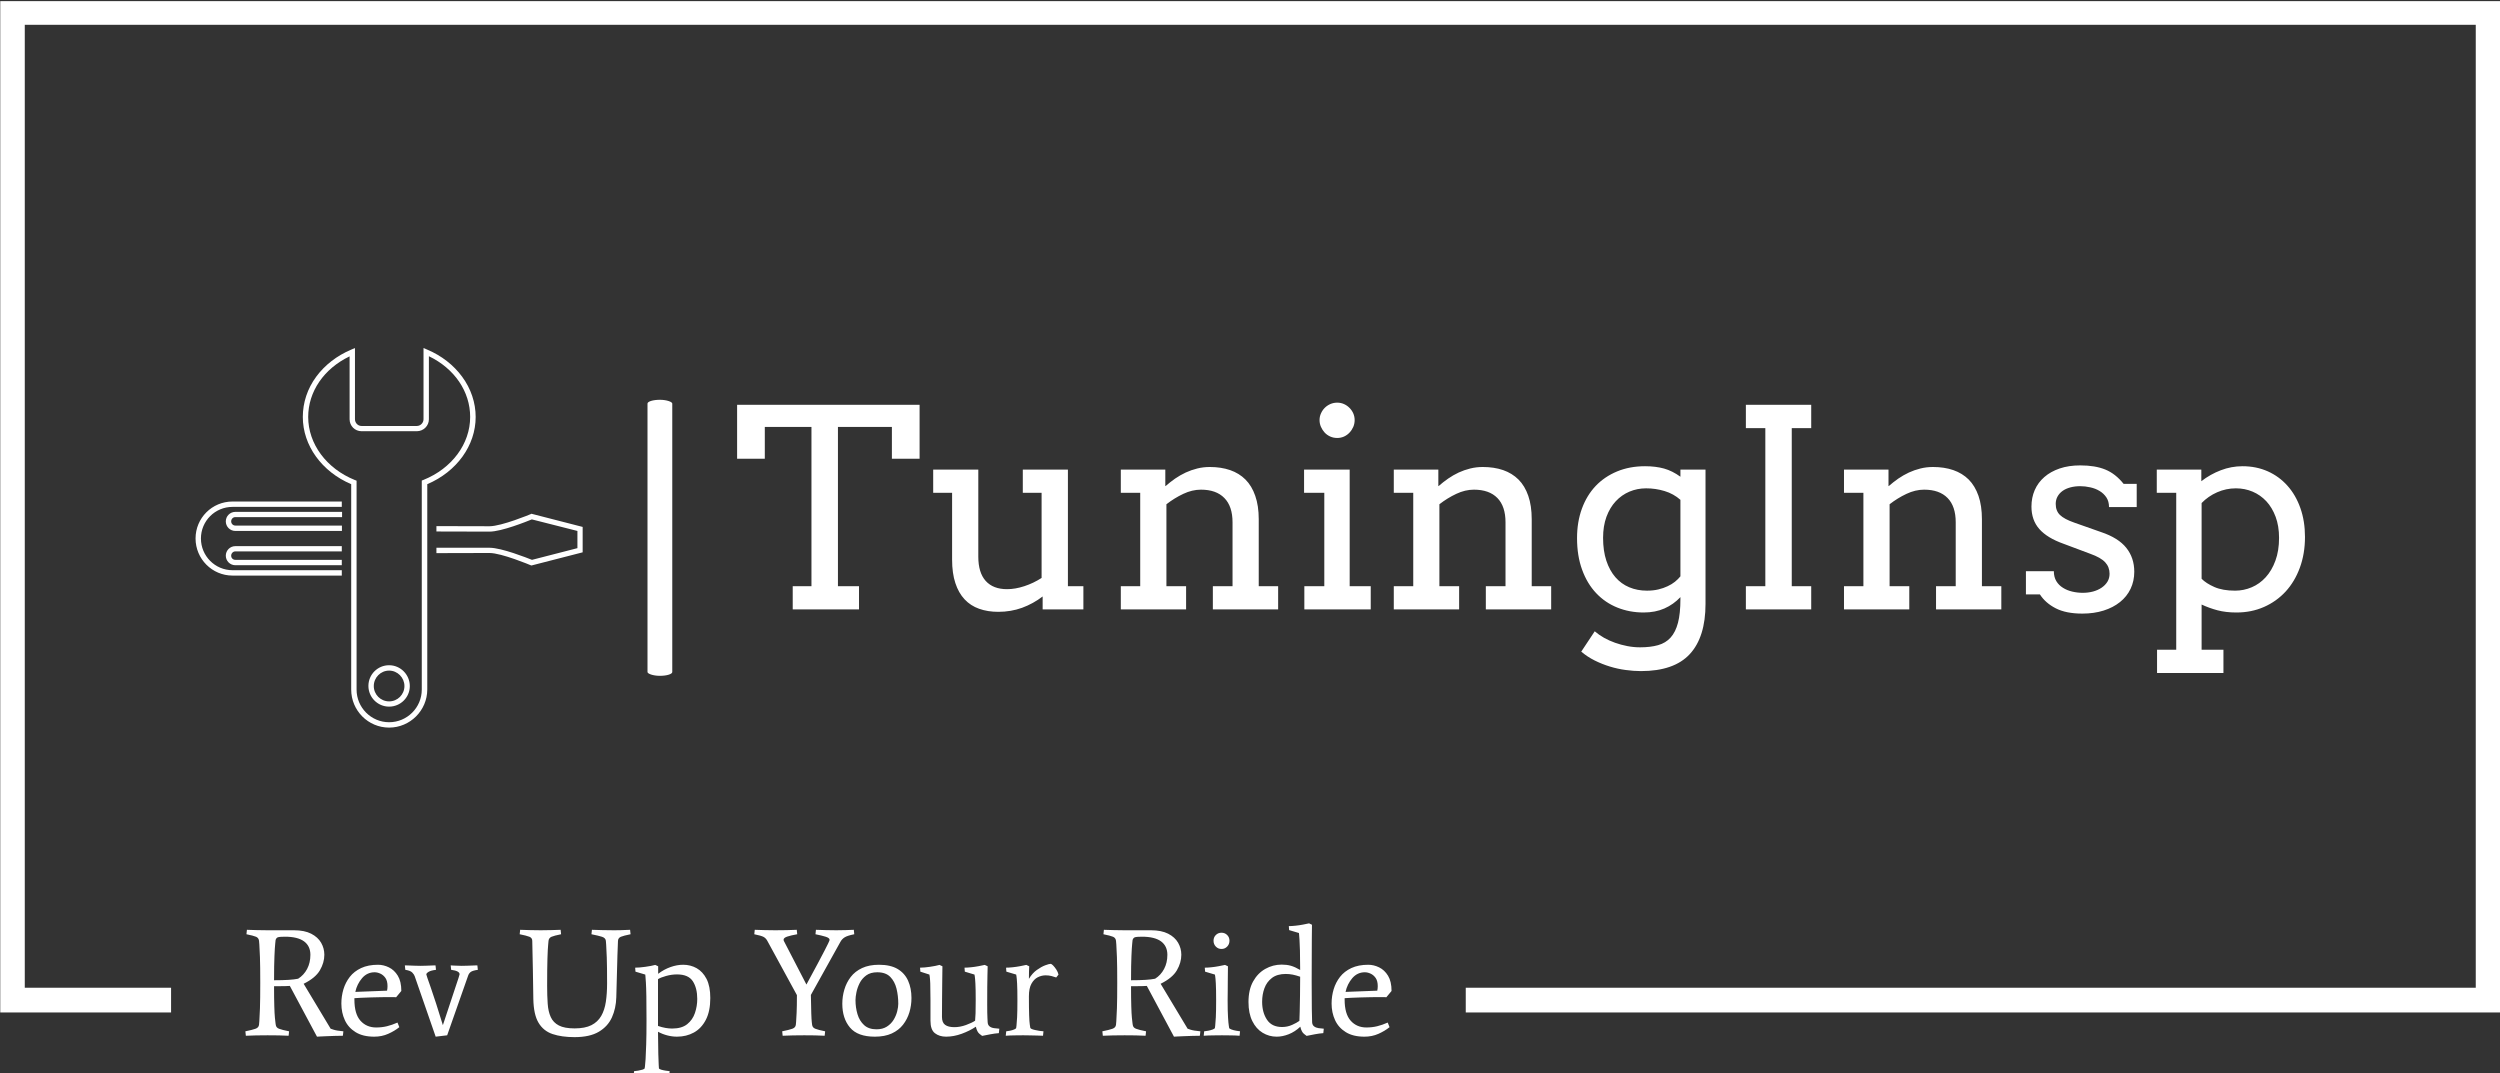 <svg xmlns="http://www.w3.org/2000/svg" version="1.1" xmlns:xlink="http://www.w3.org/1999/xlink" xmlns:svgjs="http://svgjs.dev/svgjs" width="1500" height="644" viewBox="0 0 1500 644"><rect x="0" y="0" width="1500" height="644" fill="#333333" stroke="none"/><g transform="matrix(1,0,0,1,0.16,0.685)"><svg viewBox="0 0 375 161" data-background-color="#ca3433" preserveAspectRatio="xMidYMid meet" height="644" width="1500" xmlns="http://www.w3.org/2000/svg" xmlns:xlink="http://www.w3.org/1999/xlink"><g id="tight-bounds" transform="matrix(1,0,0,1,-0.04,-0.171)"><svg viewBox="0 0 375.08 161.343" height="161.343" width="375.08"><g><svg></svg></g><g><svg viewBox="0 0 375.08 161.343" height="161.343" width="375.08"><g transform="matrix(1,0,0,1,-10.22,-47.663)"><path d="M10.22 199.537v-151.874h375.08v151.874h-155.217v-3.716h151.501v-144.442h-367.648v144.442h21.945l0 3.716z" fill="#ffffff" fill-rule="nonzero" stroke="none" stroke-width="1" stroke-linecap="butt" stroke-linejoin="miter" stroke-miterlimit="10" stroke-dasharray="" stroke-dashoffset="0" font-family="none" font-weight="none" font-size="none" text-anchor="none" style="mix-blend-mode: normal" data-fill-palette-color="tertiary"></path><g><path transform="translate(46.36,202.957) scale(0.46,0.46)" d="M11.35-3.45v0c0.067 0.633 0.427 1.073 1.08 1.32 0.647 0.253 1.737 0.53 3.27 0.83v0l-0.15 1.45c-1.067-0.067-2.15-0.107-3.25-0.12-1.1-0.02-2.3-0.03-3.6-0.03v0c-2.633 0-5 0.05-7.1 0.15v0l-0.15-1.45c1.5-0.3 2.6-0.577 3.3-0.83 0.7-0.247 1.083-0.687 1.15-1.32v0c0 0 0.033-0.393 0.1-1.18 0.067-0.78 0.133-2.163 0.2-4.15 0.067-1.98 0.1-4.753 0.1-8.32v0c0-3.6-0.033-6.393-0.1-8.38-0.067-1.98-0.133-3.363-0.2-4.15-0.067-0.78-0.1-1.17-0.1-1.17v0c-0.067-0.633-0.39-1.077-0.97-1.33-0.587-0.247-1.63-0.52-3.13-0.82v0l0.15-1.45c1.067 0.033 2.143 0.067 3.23 0.1 1.08 0.033 2.237 0.05 3.47 0.05v0h8.65c2.267 0 4.133 0.373 5.6 1.12 1.467 0.753 2.55 1.737 3.25 2.95 0.7 1.22 1.05 2.53 1.05 3.93v0c0 1.7-0.483 3.383-1.45 5.05-0.967 1.667-2.733 3.133-5.3 4.4v0l8.8 14.65c0 0 0.317 0.107 0.95 0.32 0.633 0.22 1.7 0.397 3.2 0.53v0l-0.15 1.45c-0.8 0-1.683 0.017-2.65 0.05-0.967 0.033-1.89 0.067-2.77 0.1-0.887 0.033-1.613 0.067-2.18 0.1-0.567 0.033-0.85 0.05-0.85 0.05v0l-8.85-16.55c-0.433 0.033-0.983 0.057-1.65 0.07-0.667 0.02-1.833 0.03-3.5 0.03v0c0 2.7 0.027 4.877 0.08 6.53 0.047 1.647 0.113 2.903 0.2 3.77 0.08 0.867 0.147 1.457 0.2 1.77 0.047 0.32 0.07 0.48 0.07 0.48zM18.65-18.45v0c1.233-0.767 2.21-1.827 2.93-3.18 0.713-1.347 1.07-2.887 1.07-4.62v0c0-1.9-0.69-3.36-2.07-4.38-1.387-1.013-3.463-1.52-6.23-1.52v0c-1.2 0-1.973 0.067-2.32 0.2-0.353 0.133-0.597 0.433-0.73 0.9v0c0 0-0.04 0.39-0.12 1.17-0.087 0.787-0.17 2.13-0.25 4.03-0.087 1.9-0.13 4.533-0.13 7.9v0c3.667 0 6.283-0.167 7.85-0.5zM51.05-4.15v0l0.6 1.5c-1.033 0.833-2.243 1.557-3.63 2.17-1.38 0.62-2.903 0.93-4.57 0.93v0c-2.467 0-4.49-0.493-6.07-1.48-1.587-0.98-2.753-2.287-3.5-3.92-0.753-1.633-1.13-3.433-1.13-5.4v0c0-1.6 0.223-3.15 0.67-4.65 0.453-1.5 1.147-2.85 2.08-4.05 0.933-1.2 2.167-2.16 3.7-2.88 1.533-0.713 3.367-1.07 5.5-1.07v0c1.2 0 2.383 0.283 3.55 0.85 1.167 0.567 2.133 1.473 2.9 2.72 0.767 1.253 1.15 2.913 1.15 4.98v0l-1.7 2.05c-0.133-0.033-0.36-0.05-0.68-0.05-0.313 0-0.703 0-1.17 0v0c-0.833 0-1.817 0.007-2.95 0.02-1.133 0.02-2.283 0.047-3.45 0.08-1.167 0.033-2.233 0.073-3.2 0.12-0.967 0.053-1.683 0.097-2.15 0.13v0 0.45c0 3.133 0.66 5.433 1.98 6.9 1.313 1.467 3.02 2.2 5.12 2.2v0c1.233 0 2.4-0.133 3.5-0.4 1.1-0.267 2.25-0.667 3.45-1.2zM47.8-16v0c0-1.133-0.223-2.027-0.67-2.68-0.453-0.647-1.003-1.12-1.65-1.42-0.653-0.3-1.28-0.45-1.88-0.45v0c-1.633 0-3 0.64-4.1 1.92-1.1 1.287-1.833 2.78-2.2 4.48v0l10.35-0.4c0.1-0.5 0.15-0.983 0.15-1.45zM60.45-19.85v0c0 0.133 0.493 1.59 1.48 4.37 0.98 2.787 2.287 6.847 3.92 12.18v0c1.767-5.4 3.117-9.477 4.05-12.23 0.933-2.747 1.4-4.203 1.4-4.37v0c0-0.733-0.917-1.217-2.75-1.45v0l-0.15-1.45c0 0 0.367 0.023 1.1 0.07 0.733 0.053 1.567 0.08 2.5 0.08v0c0.633 0 1.343-0.017 2.13-0.05 0.78-0.033 1.47-0.06 2.07-0.08 0.6-0.013 0.9-0.02 0.9-0.02v0l0.15 1.45c-1.167 0.167-1.95 0.407-2.35 0.72-0.4 0.32-0.683 0.747-0.85 1.28v0l-6.8 19.35-3.75 0.45-6.85-19.75c-0.133-0.367-0.4-0.76-0.8-1.18-0.4-0.413-1.15-0.703-2.25-0.87v0l-0.15-1.45c0 0 0.3 0.007 0.9 0.02 0.6 0.02 1.3 0.047 2.1 0.08 0.8 0.033 1.5 0.05 2.1 0.05v0c0.633 0 1.333-0.017 2.1-0.05 0.767-0.033 1.427-0.06 1.98-0.08 0.547-0.013 0.82-0.02 0.82-0.02v0l0.15 1.45c-1.1 0.133-1.9 0.35-2.4 0.65-0.5 0.3-0.75 0.583-0.75 0.85zM119-30.8v0c-0.067-0.633-0.49-1.077-1.27-1.33-0.787-0.247-1.93-0.52-3.43-0.82v0l0.15-1.45c1.067 0.033 2.21 0.067 3.43 0.1 1.213 0.033 2.437 0.05 3.67 0.05v0c0.833 0 1.517-0.007 2.05-0.02 0.533-0.02 1.043-0.04 1.53-0.06 0.48-0.013 1.07-0.037 1.77-0.07v0l0.15 1.45c-1.5 0.3-2.55 0.573-3.15 0.82-0.6 0.253-0.917 0.697-0.95 1.33v0c-0.133 3.067-0.233 6.14-0.3 9.22-0.067 3.087-0.15 6.163-0.25 9.23v0c-0.067 2.367-0.54 4.533-1.42 6.5-0.887 1.967-2.313 3.533-4.28 4.7-1.967 1.167-4.6 1.75-7.9 1.75v0c-2.8 0-5.19-0.333-7.17-1-1.987-0.667-3.513-1.893-4.58-3.68-1.067-1.78-1.633-4.353-1.7-7.72v0c-0.033-3.167-0.083-6.333-0.15-9.5-0.067-3.167-0.133-6.333-0.2-9.5v0c0-0.633-0.307-1.077-0.92-1.33-0.62-0.247-1.68-0.52-3.18-0.82v0l0.15-1.45c1.067 0.033 2.143 0.067 3.23 0.1 1.08 0.033 2.237 0.05 3.47 0.05v0c1.267 0 2.41-0.017 3.43-0.05 1.013-0.033 2.037-0.067 3.07-0.1v0l0.15 1.45c-1.5 0.3-2.54 0.573-3.12 0.82-0.587 0.253-0.913 0.697-0.98 1.33v0c0 0-0.04 0.433-0.12 1.3-0.087 0.867-0.163 2.357-0.23 4.47-0.067 2.12-0.1 5.097-0.1 8.93v0c0 2.133 0.06 4.057 0.18 5.77 0.113 1.72 0.447 3.18 1 4.38 0.547 1.2 1.43 2.117 2.65 2.75 1.213 0.633 2.92 0.95 5.12 0.95v0c2.267 0 4.093-0.35 5.48-1.05 1.38-0.7 2.447-1.7 3.2-3 0.747-1.3 1.253-2.85 1.52-4.65 0.267-1.8 0.4-3.8 0.4-6v0c0-3.6-0.033-6.4-0.1-8.4-0.067-2-0.133-3.41-0.2-4.23-0.067-0.813-0.1-1.22-0.1-1.22zM136-1.15v0c0.033 3.133 0.067 5.55 0.1 7.25 0.033 1.7 0.077 2.883 0.13 3.55 0.047 0.667 0.07 1.033 0.07 1.1v0c0.033 0.167 0.267 0.317 0.7 0.45 0.433 0.133 0.927 0.243 1.48 0.33 0.547 0.08 0.987 0.137 1.32 0.17v0l-0.15 1.45c-0.8-0.067-1.733-0.107-2.8-0.12-1.067-0.02-2.033-0.03-2.9-0.03v0c-0.833 0-1.823 0.01-2.97 0.03-1.153 0.013-2.13 0.053-2.93 0.12v0l0.15-1.45c0.367-0.033 0.81-0.09 1.33-0.17 0.513-0.087 0.987-0.197 1.42-0.33 0.433-0.133 0.667-0.283 0.7-0.45v0c0 0 0.033-0.217 0.1-0.65 0.067-0.433 0.133-1.217 0.2-2.35 0.067-1.133 0.133-2.723 0.2-4.77 0.067-2.053 0.1-4.68 0.1-7.88v0c0-3.233-0.017-5.833-0.05-7.8-0.033-1.967-0.083-3.467-0.15-4.5-0.067-1.033-0.117-1.727-0.15-2.08-0.033-0.347-0.05-0.52-0.05-0.52v0l-3.2-0.95-0.1-1.3c0.9 0 2.01-0.093 3.33-0.28 1.313-0.18 2.387-0.387 3.22-0.62v0l0.95 0.45v2.45c1.267-0.967 2.61-1.7 4.03-2.2 1.413-0.5 2.787-0.75 4.12-0.75v0c1.6 0 3.067 0.373 4.4 1.12 1.333 0.753 2.41 1.92 3.23 3.5 0.813 1.587 1.22 3.663 1.22 6.23v0c0 2.867-0.483 5.233-1.45 7.1-0.967 1.867-2.267 3.25-3.9 4.15-1.633 0.9-3.467 1.35-5.5 1.35v0c-1.033 0-2.073-0.133-3.12-0.4-1.053-0.267-2.08-0.667-3.08-1.2zM136-18.3v0 15.25c0.867 0.3 1.683 0.517 2.45 0.65 0.767 0.133 1.483 0.2 2.15 0.2v0c2.1 0 3.743-0.477 4.93-1.43 1.18-0.947 2.02-2.163 2.52-3.65 0.5-1.48 0.75-3.003 0.75-4.57v0c0-2.367-0.483-4.293-1.45-5.78-0.967-1.48-2.683-2.22-5.15-2.22v0c-1.167 0-2.35 0.167-3.55 0.5-1.2 0.333-2.083 0.683-2.65 1.05zM177.05-30.75l7.35 14.2c1.5-2.767 2.727-5.043 3.68-6.83 0.947-1.78 1.687-3.187 2.22-4.22 0.533-1.033 0.917-1.793 1.15-2.28 0.233-0.48 0.377-0.797 0.43-0.95 0.047-0.147 0.07-0.253 0.07-0.32v0c0-0.4-0.433-0.733-1.3-1-0.867-0.267-1.967-0.533-3.3-0.8v0l0.15-1.45c1.067 0.033 2.133 0.067 3.2 0.1 1.067 0.033 2.217 0.05 3.45 0.05v0c1.267 0 2.277-0.017 3.03-0.05 0.747-0.033 1.637-0.067 2.67-0.1v0l0.15 1.45c-1.5 0.3-2.54 0.633-3.12 1-0.587 0.367-1.047 0.85-1.38 1.45v0l-9.65 17.35c0.033 2.567 0.077 4.55 0.13 5.95 0.047 1.4 0.103 2.373 0.17 2.92 0.067 0.553 0.1 0.83 0.1 0.83v0c0.067 0.633 0.417 1.073 1.05 1.32 0.633 0.253 1.7 0.53 3.2 0.83v0l-0.15 1.45c-1.033-0.067-2.083-0.107-3.15-0.12-1.067-0.02-2.233-0.03-3.5-0.03v0c-2.6 0-4.95 0.05-7.05 0.15v0l-0.15-1.45c1.5-0.3 2.6-0.577 3.3-0.83 0.7-0.247 1.083-0.687 1.15-1.32v0c0 0 0.027-0.283 0.08-0.85 0.047-0.567 0.103-1.56 0.17-2.98 0.067-1.413 0.1-3.353 0.1-5.82v0l-9.65-17.7c-0.3-0.567-0.707-0.993-1.22-1.28-0.52-0.28-1.53-0.57-3.03-0.87v0l0.15-1.45c1.067 0.033 2.133 0.067 3.2 0.1 1.067 0.033 2.217 0.05 3.45 0.05v0c2.6 0 4.95-0.05 7.05-0.15v0l0.15 1.45c-1.333 0.233-2.407 0.483-3.22 0.75-0.82 0.267-1.23 0.617-1.23 1.05v0c0 0.067 0.01 0.133 0.03 0.2 0.013 0.067 0.037 0.133 0.07 0.2zM218.65-12.15v0c0 1.6-0.223 3.15-0.67 4.65-0.453 1.5-1.147 2.85-2.08 4.05-0.933 1.2-2.157 2.15-3.67 2.85-1.52 0.7-3.363 1.05-5.53 1.05v0c-3.733 0-6.433-0.993-8.1-2.98-1.667-1.98-2.5-4.57-2.5-7.77v0c0-1.6 0.227-3.15 0.68-4.65 0.447-1.5 1.137-2.86 2.07-4.08 0.933-1.213 2.167-2.18 3.7-2.9 1.533-0.713 3.367-1.07 5.5-1.07v0c2.5 0 4.527 0.457 6.08 1.37 1.547 0.92 2.687 2.197 3.42 3.83 0.733 1.633 1.1 3.517 1.1 5.65zM214.35-10.3v0c0-1.7-0.19-3.333-0.57-4.9-0.387-1.567-1.07-2.85-2.05-3.85-0.987-1-2.397-1.5-4.23-1.5v0c-1.467 0-2.667 0.34-3.6 1.02-0.933 0.687-1.65 1.53-2.15 2.53-0.5 1-0.85 2-1.05 3-0.2 1-0.3 1.833-0.3 2.5v0c0 1.633 0.217 3.173 0.65 4.62 0.433 1.453 1.15 2.637 2.15 3.55 1 0.92 2.35 1.38 4.05 1.38v0c1.333 0 2.46-0.293 3.38-0.88 0.913-0.58 1.647-1.32 2.2-2.22 0.547-0.9 0.937-1.827 1.17-2.78 0.233-0.947 0.35-1.77 0.35-2.47zM243.5-4.25v0c0.033 0.6 0.243 1.05 0.63 1.35 0.38 0.3 0.863 0.49 1.45 0.57 0.58 0.087 1.153 0.147 1.72 0.18v0l-0.15 1.45c-0.9 0.067-1.817 0.19-2.75 0.37-0.933 0.187-1.833 0.363-2.7 0.53v0c0 0-0.273-0.21-0.82-0.63-0.553-0.413-0.963-1.203-1.23-2.37v0c-1.333 0.9-2.867 1.667-4.6 2.3-1.733 0.633-3.433 0.95-5.1 0.95v0c-1.467 0-2.683-0.377-3.65-1.13-0.967-0.747-1.45-2.103-1.45-4.07v0-6.7c0-2.433-0.023-4.243-0.07-5.43-0.053-1.18-0.113-1.963-0.18-2.35-0.067-0.38-0.1-0.57-0.1-0.57v0l-2.95-0.95-0.1-1.3c0.9 0 1.977-0.093 3.23-0.28 1.247-0.18 2.287-0.387 3.12-0.62v0l0.95 0.45c0 0-0.007 0.5-0.02 1.5-0.02 1-0.037 2.323-0.05 3.97-0.02 1.653-0.037 3.437-0.05 5.35-0.02 1.92-0.03 3.813-0.03 5.68v0c0 1.233 0.343 2.1 1.03 2.6 0.68 0.5 1.687 0.75 3.02 0.75v0c1.233 0 2.493-0.233 3.78-0.7 1.28-0.467 2.27-0.933 2.97-1.4v0c0.067-0.667 0.117-1.467 0.15-2.4 0.033-0.933 0.05-2.367 0.05-4.3v0c0-2.433-0.033-4.243-0.1-5.43-0.067-1.18-0.133-1.963-0.2-2.35-0.067-0.38-0.1-0.57-0.1-0.57v0l-3.15-0.95-0.1-1.3c0.6 0 1.31-0.043 2.13-0.13 0.813-0.08 1.62-0.197 2.42-0.35 0.8-0.147 1.483-0.287 2.05-0.42v0l0.95 0.45c0 0-0.023 0.983-0.07 2.95-0.053 1.967-0.08 5.117-0.08 9.45v0c0 2.1 0.027 3.6 0.08 4.5 0.047 0.9 0.07 1.35 0.07 1.35zM256.1-22.95v0l0.95 0.45c-0.033 0.367-0.057 0.923-0.07 1.67-0.02 0.753-0.03 1.563-0.03 2.43v0c0.733-1.233 1.593-2.2 2.58-2.9 0.98-0.7 1.897-1.21 2.75-1.53 0.847-0.313 1.437-0.47 1.77-0.47v0c0.167 0 0.427 0.173 0.78 0.52 0.347 0.353 0.697 0.797 1.05 1.33 0.347 0.533 0.587 1.083 0.72 1.65v0l-0.75 0.95c-0.433-0.167-0.95-0.327-1.55-0.48-0.6-0.147-1.233-0.22-1.9-0.22v0c-0.867 0-1.717 0.207-2.55 0.62-0.833 0.42-1.523 1.123-2.07 2.11-0.553 0.98-0.83 2.353-0.83 4.12v0c0 2.733 0.027 4.807 0.08 6.22 0.047 1.42 0.113 2.397 0.2 2.93 0.08 0.533 0.137 0.9 0.17 1.1v0c0.067 0.267 0.567 0.507 1.5 0.72 0.933 0.22 1.867 0.363 2.8 0.43v0l-0.15 1.45c-0.533-0.033-1.2-0.057-2-0.07-0.8-0.02-1.6-0.037-2.4-0.05-0.8-0.02-1.483-0.03-2.05-0.03v0c-0.833 0-1.79 0.01-2.87 0.03-1.087 0.013-2.03 0.053-2.83 0.12v0l0.15-1.45c0.367-0.033 0.793-0.1 1.28-0.2 0.48-0.1 0.92-0.233 1.32-0.4 0.4-0.167 0.617-0.333 0.65-0.5v0c0 0 0.033-0.25 0.1-0.75 0.067-0.5 0.133-1.4 0.2-2.7 0.067-1.3 0.1-3.167 0.1-5.6v0c0-2.433-0.033-4.243-0.1-5.43-0.067-1.18-0.133-1.963-0.2-2.35-0.067-0.38-0.1-0.57-0.1-0.57v0l-3.2-0.95-0.1-1.3c0.6 0 1.31-0.043 2.13-0.13 0.813-0.08 1.62-0.197 2.42-0.35 0.8-0.147 1.483-0.287 2.05-0.42zM290.8-3.45v0c0.067 0.633 0.427 1.073 1.08 1.32 0.647 0.253 1.737 0.53 3.27 0.83v0l-0.15 1.45c-1.067-0.067-2.15-0.107-3.25-0.12-1.1-0.02-2.3-0.03-3.6-0.03v0c-2.633 0-5 0.05-7.1 0.15v0l-0.15-1.45c1.5-0.3 2.6-0.577 3.3-0.83 0.7-0.247 1.083-0.687 1.15-1.32v0c0 0 0.033-0.393 0.1-1.18 0.067-0.78 0.133-2.163 0.2-4.15 0.067-1.98 0.1-4.753 0.1-8.32v0c0-3.6-0.033-6.393-0.1-8.38-0.067-1.98-0.133-3.363-0.2-4.15-0.067-0.78-0.1-1.17-0.1-1.17v0c-0.067-0.633-0.39-1.077-0.97-1.33-0.587-0.247-1.63-0.52-3.13-0.82v0l0.15-1.45c1.067 0.033 2.143 0.067 3.23 0.1 1.08 0.033 2.237 0.05 3.47 0.05v0h8.65c2.267 0 4.133 0.373 5.6 1.12 1.467 0.753 2.55 1.737 3.25 2.95 0.7 1.22 1.05 2.53 1.05 3.93v0c0 1.7-0.483 3.383-1.45 5.05-0.967 1.667-2.733 3.133-5.3 4.4v0l8.8 14.65c0 0 0.317 0.107 0.95 0.32 0.633 0.22 1.7 0.397 3.2 0.53v0l-0.15 1.45c-0.8 0-1.683 0.017-2.65 0.05-0.967 0.033-1.89 0.067-2.77 0.1-0.887 0.033-1.613 0.067-2.18 0.1-0.567 0.033-0.85 0.05-0.85 0.05v0l-8.85-16.55c-0.433 0.033-0.983 0.057-1.65 0.07-0.667 0.02-1.833 0.03-3.5 0.03v0c0 2.7 0.027 4.877 0.08 6.53 0.047 1.647 0.113 2.903 0.2 3.77 0.08 0.867 0.147 1.457 0.2 1.77 0.047 0.32 0.07 0.48 0.07 0.48zM298.1-18.45v0c1.233-0.767 2.21-1.827 2.93-3.18 0.713-1.347 1.07-2.887 1.07-4.62v0c0-1.9-0.69-3.36-2.07-4.38-1.387-1.013-3.463-1.52-6.23-1.52v0c-1.2 0-1.973 0.067-2.32 0.2-0.353 0.133-0.597 0.433-0.73 0.9v0c0 0-0.04 0.39-0.12 1.17-0.087 0.787-0.17 2.13-0.25 4.03-0.087 1.9-0.13 4.533-0.13 7.9v0c3.667 0 6.283-0.167 7.85-0.5zM320.9-22.95v0l0.95 0.45c0 0.433-0.007 1.1-0.02 2-0.02 0.9-0.03 1.89-0.03 2.97 0 1.087-0.007 2.17-0.02 3.25-0.02 1.087-0.03 2.03-0.03 2.83v0c0 2.433 0.043 4.3 0.13 5.6 0.08 1.3 0.163 2.2 0.25 2.7 0.08 0.5 0.12 0.75 0.12 0.75v0c0.033 0.167 0.277 0.333 0.73 0.5 0.447 0.167 0.947 0.3 1.5 0.4 0.547 0.1 0.987 0.167 1.32 0.2v0l-0.15 1.45c-0.8-0.067-1.74-0.107-2.82-0.12-1.087-0.02-2.063-0.03-2.93-0.03v0c-0.833 0-1.833 0.01-3 0.03-1.167 0.013-2.15 0.053-2.95 0.12v0l0.15-1.45c0.367-0.033 0.817-0.1 1.35-0.2 0.533-0.1 1.017-0.233 1.45-0.4 0.433-0.167 0.667-0.333 0.7-0.5v0c0 0 0.033-0.25 0.1-0.75 0.067-0.5 0.133-1.4 0.2-2.7 0.067-1.3 0.1-3.167 0.1-5.6v0c0-2.433-0.033-4.243-0.1-5.43-0.067-1.18-0.133-1.963-0.2-2.35-0.067-0.38-0.1-0.57-0.1-0.57v0l-3.2-0.95-0.1-1.3c0.6 0 1.31-0.043 2.13-0.13 0.813-0.08 1.62-0.197 2.42-0.35 0.8-0.147 1.483-0.287 2.05-0.42zM319.75-28.15v0c-0.733 0-1.35-0.26-1.85-0.78-0.5-0.513-0.75-1.153-0.75-1.92v0c0-0.733 0.25-1.35 0.75-1.85 0.5-0.5 1.117-0.75 1.85-0.75v0c0.733 0 1.35 0.25 1.85 0.75 0.5 0.5 0.75 1.117 0.75 1.85v0c0 0.767-0.25 1.407-0.75 1.92-0.5 0.52-1.117 0.78-1.85 0.78zM345.45-2.8v0c-1.167 1.1-2.423 1.917-3.77 2.45-1.353 0.533-2.663 0.8-3.93 0.8v0c-1.667 0-3.2-0.427-4.6-1.28-1.4-0.847-2.517-2.113-3.35-3.8-0.833-1.68-1.25-3.753-1.25-6.22v0c0-2.667 0.5-4.9 1.5-6.7 1-1.8 2.327-3.167 3.98-4.1 1.647-0.933 3.437-1.4 5.37-1.4v0c1.067 0 2.05 0.123 2.95 0.37 0.9 0.253 1.917 0.713 3.05 1.38v0c0-2.6-0.023-4.7-0.07-6.3-0.053-1.6-0.103-2.81-0.15-3.63-0.053-0.813-0.097-1.37-0.13-1.67-0.033-0.3-0.05-0.45-0.05-0.45v0l-3.2-0.95-0.1-1.3c0.6 0 1.31-0.043 2.13-0.13 0.813-0.08 1.62-0.197 2.42-0.35 0.8-0.147 1.483-0.287 2.05-0.42v0l0.95 0.45c0 0-0.017 1.55-0.05 4.65-0.033 3.1-0.05 7.7-0.05 13.8v0c0 4.033 0.017 7.05 0.05 9.05 0.033 2 0.067 3.433 0.1 4.3v0c0.033 0.6 0.25 1.05 0.65 1.35 0.4 0.3 0.883 0.49 1.45 0.57 0.567 0.087 1.133 0.147 1.7 0.18v0l-0.15 1.45c-0.9 0.067-1.817 0.19-2.75 0.37-0.933 0.187-1.833 0.363-2.7 0.53v0c0 0-0.273-0.21-0.82-0.63-0.553-0.413-0.963-1.203-1.23-2.37zM345.4-19.1v0c-0.867-0.3-1.673-0.527-2.42-0.68-0.753-0.147-1.513-0.22-2.28-0.22v0c-1.867 0-3.367 0.433-4.5 1.3-1.133 0.867-1.95 1.983-2.45 3.35-0.5 1.367-0.75 2.833-0.75 4.4v0c0 2.333 0.527 4.29 1.58 5.87 1.047 1.587 2.687 2.38 4.92 2.38v0c1.167 0 2.267-0.233 3.3-0.7 1.033-0.467 1.817-0.9 2.35-1.3v0c0.033-0.533 0.067-1.527 0.1-2.98 0.033-1.447 0.067-3.17 0.1-5.17 0.033-2 0.05-4.083 0.05-6.25zM373.95-4.15v0l0.6 1.5c-1.033 0.833-2.24 1.557-3.62 2.17-1.387 0.62-2.913 0.93-4.58 0.93v0c-2.467 0-4.49-0.493-6.07-1.48-1.587-0.98-2.753-2.287-3.5-3.92-0.753-1.633-1.13-3.433-1.13-5.4v0c0-1.6 0.223-3.15 0.67-4.65 0.453-1.5 1.147-2.85 2.08-4.05 0.933-1.2 2.167-2.16 3.7-2.88 1.533-0.713 3.367-1.07 5.5-1.07v0c1.2 0 2.383 0.283 3.55 0.85 1.167 0.567 2.133 1.473 2.9 2.72 0.767 1.253 1.15 2.913 1.15 4.98v0l-1.7 2.05c-0.133-0.033-0.36-0.05-0.68-0.05-0.313 0-0.703 0-1.17 0v0c-0.833 0-1.817 0.007-2.95 0.02-1.133 0.02-2.283 0.047-3.45 0.08-1.167 0.033-2.233 0.073-3.2 0.12-0.967 0.053-1.683 0.097-2.15 0.13v0 0.45c0 3.133 0.66 5.433 1.98 6.9 1.313 1.467 3.02 2.2 5.12 2.2v0c1.233 0 2.4-0.133 3.5-0.4 1.1-0.267 2.25-0.667 3.45-1.2zM370.7-16v0c0-1.133-0.223-2.027-0.67-2.68-0.453-0.647-1.003-1.12-1.65-1.42-0.653-0.3-1.28-0.45-1.88-0.45v0c-1.633 0-3 0.64-4.1 1.92-1.1 1.287-1.833 2.78-2.2 4.48v0l10.35-0.4c0.1-0.5 0.15-0.983 0.15-1.45z" fill="#ffffff" fill-rule="nonzero" stroke="none" stroke-width="1" stroke-linecap="butt" stroke-linejoin="miter" stroke-miterlimit="10" stroke-dasharray="" stroke-dashoffset="0" font-family="none" font-weight="none" font-size="none" text-anchor="none" style="mix-blend-mode: normal" data-fill-palette-color="secondary" id="text-1"></path></g></g><g transform="matrix(1,0,0,1,29.332,52.203)"><svg viewBox="0 0 316.416 56.937" height="56.937" width="316.416"><g><svg viewBox="0 0 425.709 76.604" height="56.937" width="316.416"><g><rect width="4.999" height="55.707" x="91.208" y="10.448" fill="#ffffff" opacity="1" stroke-width="0" stroke="transparent" fill-opacity="1" class="rect-qz-0" data-fill-palette-color="primary" rx="1%" id="qz-0" data-palette-color="#ffffff"></rect></g><g transform="matrix(1,0,0,1,109.293,10.587)"><svg viewBox="0 0 316.416 55.43" height="55.43" width="316.416"><g id="textblocktransform"><svg viewBox="0 0 316.416 55.43" height="55.43" width="316.416" id="textblock"><g><svg viewBox="0 0 316.416 55.43" height="55.43" width="316.416"><g transform="matrix(1,0,0,1,0,0)"><svg width="316.416" viewBox="1 -37.4 283.62 48.9" height="55.43" data-palette-color="#ffffff"><g class="wordmark-text-0" data-fill-palette-color="primary" id="text-0"><path d="M11.06 0L11.06-4.2 14.45-4.2 14.45-33.01 6.01-33.01 6.01-27.25 1-27.25 1-37.01 34.01-37.01 34.01-27.25 29-27.25 29-33.01 19.24-33.01 19.24-4.2 23.05-4.2 23.05 0 11.06 0ZM52.68-21.09L52.68-25.29 60.84-25.29 60.84-4.2 63.64-4.2 63.64 0 56.27 0 56.27-2.34Q54.56-1.03 52.55-0.29 50.53 0.44 48.24 0.44L48.24 0.44Q46.34 0.44 44.79-0.11 43.23-0.66 42.15-1.82 41.06-2.98 40.48-4.76 39.89-6.54 39.89-9.01L39.89-9.01 39.89-21.09 36.47-21.09 36.47-25.29 44.63-25.29 44.63-9.55Q44.63-6.64 45.97-5.15 47.31-3.66 49.83-3.66L49.83-3.66Q51.32-3.66 52.96-4.2 54.61-4.74 56.08-5.69L56.08-5.69 56.08-21.09 52.68-21.09ZM87.06 0L87.06-4.2 90.62-4.2 90.62-15.75Q90.62-18.65 89.14-20.15 87.67-21.66 84.91-21.66L84.91-21.66Q83.32-21.66 81.71-20.9 80.1-20.14 78.66-19.02L78.66-19.02 78.66-4.2 82.22-4.2 82.22 0 70.41 0 70.41-4.2 73.92-4.2 73.92-21.09 70.41-21.09 70.41-25.29 78.46-25.29 78.46-22.31 78.51-22.31Q79.32-23.02 80.23-23.66 81.15-24.29 82.15-24.76 83.15-25.22 84.24-25.49 85.32-25.76 86.52-25.76L86.52-25.76Q88.54-25.76 90.18-25.2 91.82-24.63 92.96-23.49 94.11-22.34 94.73-20.54 95.36-18.75 95.36-16.31L95.36-16.31 95.36-4.2 98.87-4.2 98.87 0 87.06 0ZM103.56-21.09L103.56-25.29 111.81-25.29 111.81-4.2 115.62-4.2 115.62 0 103.61 0 103.61-4.2 107.22-4.2 107.22-21.09 103.56-21.09ZM106.36-34.25L106.36-34.25Q106.36-34.89 106.62-35.46 106.88-36.04 107.3-36.46 107.73-36.89 108.32-37.15 108.9-37.4 109.56-37.4L109.56-37.4Q110.2-37.4 110.77-37.15 111.35-36.89 111.77-36.46 112.2-36.04 112.46-35.46 112.71-34.89 112.71-34.25L112.71-34.25Q112.71-33.59 112.46-33.01 112.2-32.42 111.77-31.97 111.35-31.52 110.77-31.26 110.2-31.01 109.56-31.01L109.56-31.01Q108.9-31.01 108.32-31.26 107.73-31.52 107.3-31.97 106.88-32.42 106.62-33.01 106.36-33.59 106.36-34.25ZM136.44 0L136.44-4.2 140-4.2 140-15.75Q140-18.65 138.53-20.15 137.05-21.66 134.29-21.66L134.29-21.66Q132.7-21.66 131.09-20.9 129.48-20.14 128.04-19.02L128.04-19.02 128.04-4.2 131.61-4.2 131.61 0 119.79 0 119.79-4.2 123.31-4.2 123.31-21.09 119.79-21.09 119.79-25.29 127.85-25.29 127.85-22.31 127.9-22.31Q128.7-23.02 129.62-23.66 130.53-24.29 131.53-24.76 132.53-25.22 133.62-25.49 134.71-25.76 135.9-25.76L135.9-25.76Q137.93-25.76 139.57-25.2 141.2-24.63 142.35-23.49 143.5-22.34 144.12-20.54 144.74-18.75 144.74-16.31L144.74-16.31 144.74-4.2 148.26-4.2 148.26 0 136.44 0ZM171.64-1.86L171.64-2.22Q170.4-0.9 168.75-0.17 167.1 0.56 165 0.56L165 0.56Q162.44 0.56 160.23-0.33 158.02-1.22 156.4-2.94 154.77-4.66 153.86-7.17 152.94-9.67 152.94-12.89L152.94-12.89Q152.94-15.82 153.82-18.23 154.7-20.63 156.31-22.33 157.92-24.02 160.19-24.96 162.46-25.9 165.25-25.9L165.25-25.9Q167.15-25.9 168.68-25.48 170.2-25.05 171.64-24L171.64-24 171.64-25.29 176.18-25.29 176.18-1Q176.18 5 173.34 8.08 170.5 11.16 164.49 11.16L164.49 11.16Q163.17 11.16 161.73 10.96 160.29 10.77 158.89 10.34 157.48 9.91 156.15 9.25 154.82 8.59 153.7 7.64L153.7 7.64 156.14 3.96Q156.87 4.59 157.81 5.13 158.75 5.66 159.83 6.04 160.9 6.42 162.05 6.64 163.2 6.86 164.34 6.86L164.34 6.86Q166.22 6.86 167.6 6.47 168.98 6.08 169.87 5.09 170.76 4.1 171.2 2.42 171.64 0.73 171.64-1.86L171.64-1.86ZM165.59-3.39L165.59-3.39Q166.71-3.39 167.64-3.61 168.57-3.83 169.32-4.19 170.08-4.54 170.65-5 171.23-5.47 171.64-5.98L171.64-5.98 171.64-19.82Q170.4-20.92 168.77-21.41 167.15-21.9 165.44-21.9L165.44-21.9Q163.83-21.9 162.41-21.3 161-20.7 159.94-19.56 158.87-18.41 158.26-16.75 157.65-15.09 157.65-12.94L157.65-12.94Q157.65-10.6 158.24-8.81 158.83-7.03 159.88-5.82 160.93-4.61 162.39-4 163.85-3.39 165.59-3.39ZM183.48-32.79L183.48-37.01 195.3-37.01 195.3-32.79 191.78-32.79 191.78-4.2 195.3-4.2 195.3 0 183.48 0 183.48-4.2 187-4.2 187-32.79 183.48-32.79ZM217.88 0L217.88-4.2 221.44-4.2 221.44-15.75Q221.44-18.65 219.97-20.15 218.49-21.66 215.73-21.66L215.73-21.66Q214.14-21.66 212.53-20.9 210.92-20.14 209.48-19.02L209.48-19.02 209.48-4.2 213.04-4.2 213.04 0 201.23 0 201.23-4.2 204.74-4.2 204.74-21.09 201.23-21.09 201.23-25.29 209.28-25.29 209.28-22.31 209.33-22.31Q210.14-23.02 211.05-23.66 211.97-24.29 212.97-24.76 213.97-25.22 215.06-25.49 216.14-25.76 217.34-25.76L217.34-25.76Q219.37-25.76 221-25.2 222.64-24.63 223.79-23.49 224.93-22.34 225.56-20.54 226.18-18.75 226.18-16.31L226.18-16.31 226.18-4.2 229.69-4.2 229.69 0 217.88 0ZM249.17-18.51Q249.17-19.53 248.7-20.25 248.22-20.97 247.47-21.42 246.71-21.88 245.78-22.08 244.85-22.29 243.97-22.29L243.97-22.29Q243-22.29 242.18-22.07 241.36-21.85 240.78-21.44 240.19-21.02 239.86-20.42 239.53-19.82 239.53-19.09L239.53-19.09Q239.53-17.82 240.3-17.08 241.07-16.33 242.88-15.7L242.88-15.7 247.73-13.99Q250.86-12.94 252.3-11.13 253.74-9.33 253.74-6.81L253.74-6.81Q253.74-5.13 253.07-3.72 252.4-2.32 251.16-1.33 249.93-0.34 248.2 0.21 246.46 0.76 244.34 0.76L244.34 0.76Q241.39 0.76 239.53-0.2 237.68-1.15 236.67-2.71L236.67-2.71 234.14-2.71 234.14-6.91 239.19-6.91Q239.19-5.86 239.64-5.11 240.09-4.37 240.84-3.91 241.58-3.44 242.52-3.22 243.46-3 244.44-3L244.44-3Q245.39-3 246.27-3.23 247.15-3.47 247.82-3.92 248.49-4.37 248.88-5 249.27-5.64 249.27-6.45L249.27-6.45Q249.27-7.67 248.48-8.52 247.69-9.38 245.78-10.06L245.78-10.06 240.95-11.87Q237.99-12.92 236.56-14.54 235.14-16.16 235.14-18.6L235.14-18.6Q235.14-20.21 235.73-21.58 236.33-22.95 237.47-23.94 238.6-24.93 240.24-25.49 241.87-26.05 243.97-26.05L243.97-26.05Q246.68-26.05 248.52-25.29 250.35-24.54 251.81-22.71L251.81-22.71 254.18-22.71 254.18-18.51 249.17-18.51ZM257.81-21.09L257.81-25.29 265.87-25.29 265.87-23.19Q267.48-24.44 269.39-25.17 271.29-25.9 273.32-25.9L273.32-25.9Q275.81-25.9 277.88-24.98 279.96-24.05 281.46-22.36 282.96-20.68 283.79-18.32 284.62-15.97 284.62-13.11L284.62-13.11Q284.62-10.06 283.69-7.54 282.77-5.03 281.12-3.23 279.47-1.44 277.2-0.44 274.93 0.56 272.22 0.56L272.22 0.56Q270.29 0.56 268.79 0.16 267.29-0.24 265.92-0.88L265.92-0.88 265.92 7.3 269.87 7.3 269.87 11.5 257.86 11.5 257.86 7.3 261.33 7.3 261.33-21.09 257.81-21.09ZM272.12-21.9L272.12-21.9Q270.36-21.9 268.74-21.19 267.12-20.48 265.92-19.24L265.92-19.24 265.92-5.54Q266.73-4.71 268.23-4.05 269.73-3.39 271.97-3.39L271.97-3.39Q273.54-3.39 274.98-4 276.42-4.61 277.52-5.82 278.62-7.03 279.27-8.81 279.93-10.6 279.93-12.94L279.93-12.94Q279.93-15.09 279.31-16.75 278.69-18.41 277.63-19.56 276.56-20.7 275.15-21.3 273.73-21.9 272.12-21.9Z" fill="#ffffff" data-fill-palette-color="primary"></path></g></svg></g></svg></g></svg></g></svg></g><g><svg viewBox="0 0 78.123 76.604" height="76.604" width="78.123"><g><svg xmlns:dc="http://purl.org/dc/elements/1.1/" xmlns:cc="http://creativecommons.org/ns#" xmlns:rdf="http://www.w3.org/1999/02/22-rdf-syntax-ns#" xmlns:svg="http://www.w3.org/2000/svg" xmlns="http://www.w3.org/2000/svg" version="1.1" viewBox="5 5.875 90 88.25" xml:space="preserve" x="0" y="0" height="76.604" width="78.123" class="icon-icon-0" data-fill-palette-color="accent" id="icon-0"><path d="M42.063 5.875l-0.876 0.375c-3.319 1.402-6.137 3.584-8.125 6.281-2.059 2.786-3.125 6.038-3.125 9.375 0 6.62 4.399 12.714 11.25 15.625l0 47.75c0 4.881 3.95 8.844 8.813 8.844 4.863 0 8.857-3.963 8.875-8.844l0-47.75c6.851-2.911 11.25-9.005 11.25-15.625 0-3.319-1.097-6.589-3.156-9.375C64.981 9.834 62.194 7.652 58.875 6.25L58 5.875 58 22.438C58 23.289 57.289 24 56.438 24L43.594 24C42.742 24 42.063 23.289 42.063 22.438l-0.001-16.563zM59.25 7.781c5.963 2.875 9.594 8.215 9.594 14.125 0 6.247-4.242 11.963-10.844 14.625l-0.406 0.157 0 48.593c0 4.189-3.405 7.594-7.594 7.594-4.171 0-7.563-3.405-7.563-7.594l0-48.562-0.406-0.157C35.429 33.9 31.188 28.154 31.188 21.906c0-5.91 3.662-11.236 9.625-14.093l0 14.625c0 1.544 1.237 2.781 2.781 2.781l12.844 0c1.544 0 2.813-1.237 2.812-2.781l0-14.657zM13.594 41.563C8.837 41.563 5 45.4 5 50.156c0 4.756 3.855 8.625 8.594 8.625l16.937 0 8.469 0 0-1.25-8.469 0-16.937 0c-4.064 0-7.344-3.311-7.344-7.375 0-4.064 3.279-7.344 7.344-7.343l16.812 0 8.594 0 0-1.25-8.594 0-16.812 0zM14.25 43.969c-1.225 0-2.219 0.994-2.219 2.218 0 1.225 0.994 2.219 2.219 2.219l24.781 0 0-1.25-24.781 0c-0.532 0-0.969-0.436-0.969-0.969 0-0.55 0.419-1 0.969-1l24.813 0 0-1.218-24.813 0z m68.844 0.437l-0.188 0.094c-0.071 0.035-6.758 2.813-9.562 2.812l-0.031 0L61 47.281l0 1.25 12.313 0.032 0.031 0c2.804 0 8.672-2.365 9.843-2.844l10.594 2.687 0 4-10.562 2.719c-1.171-0.461-7.071-2.813-9.875-2.812l-12.344 0 0 1.25 12.344-0.032c2.804 0 9.492 2.808 9.562 2.844l0.188 0.063L95 53.375 95 47.469 83.094 44.406zM14.25 51.938c-1.225 0-2.219 0.994-2.219 2.218 0 1.225 0.994 2.219 2.219 2.219l24.75 0 0-1.25-24.75 0c-0.55 0-0.969-0.419-0.969-0.969 0-0.532 0.436-1 0.969-1l24.75 0 0-1.219-24.75 0zM50 79.625c-2.662 0-4.813 2.15-4.813 4.813 0 2.662 2.168 4.813 4.813 4.812 2.644 0 4.813-2.137 4.813-4.781C54.813 81.824 52.662 79.625 50 79.625z m0 1.25c1.952 0 3.563 1.624 3.563 3.594 0 1.97-1.592 3.563-3.563 3.562-1.97 0-3.563-1.592-3.563-3.562 0-1.97 1.592-3.594 3.563-3.594z" fill="#ffffff" data-fill-palette-color="accent"></path></svg></g></svg></g></svg></g></svg></g></svg></g><defs></defs></svg><rect width="375.08" height="161.343" fill="none" stroke="none" visibility="hidden"></rect></g></svg></g></svg>